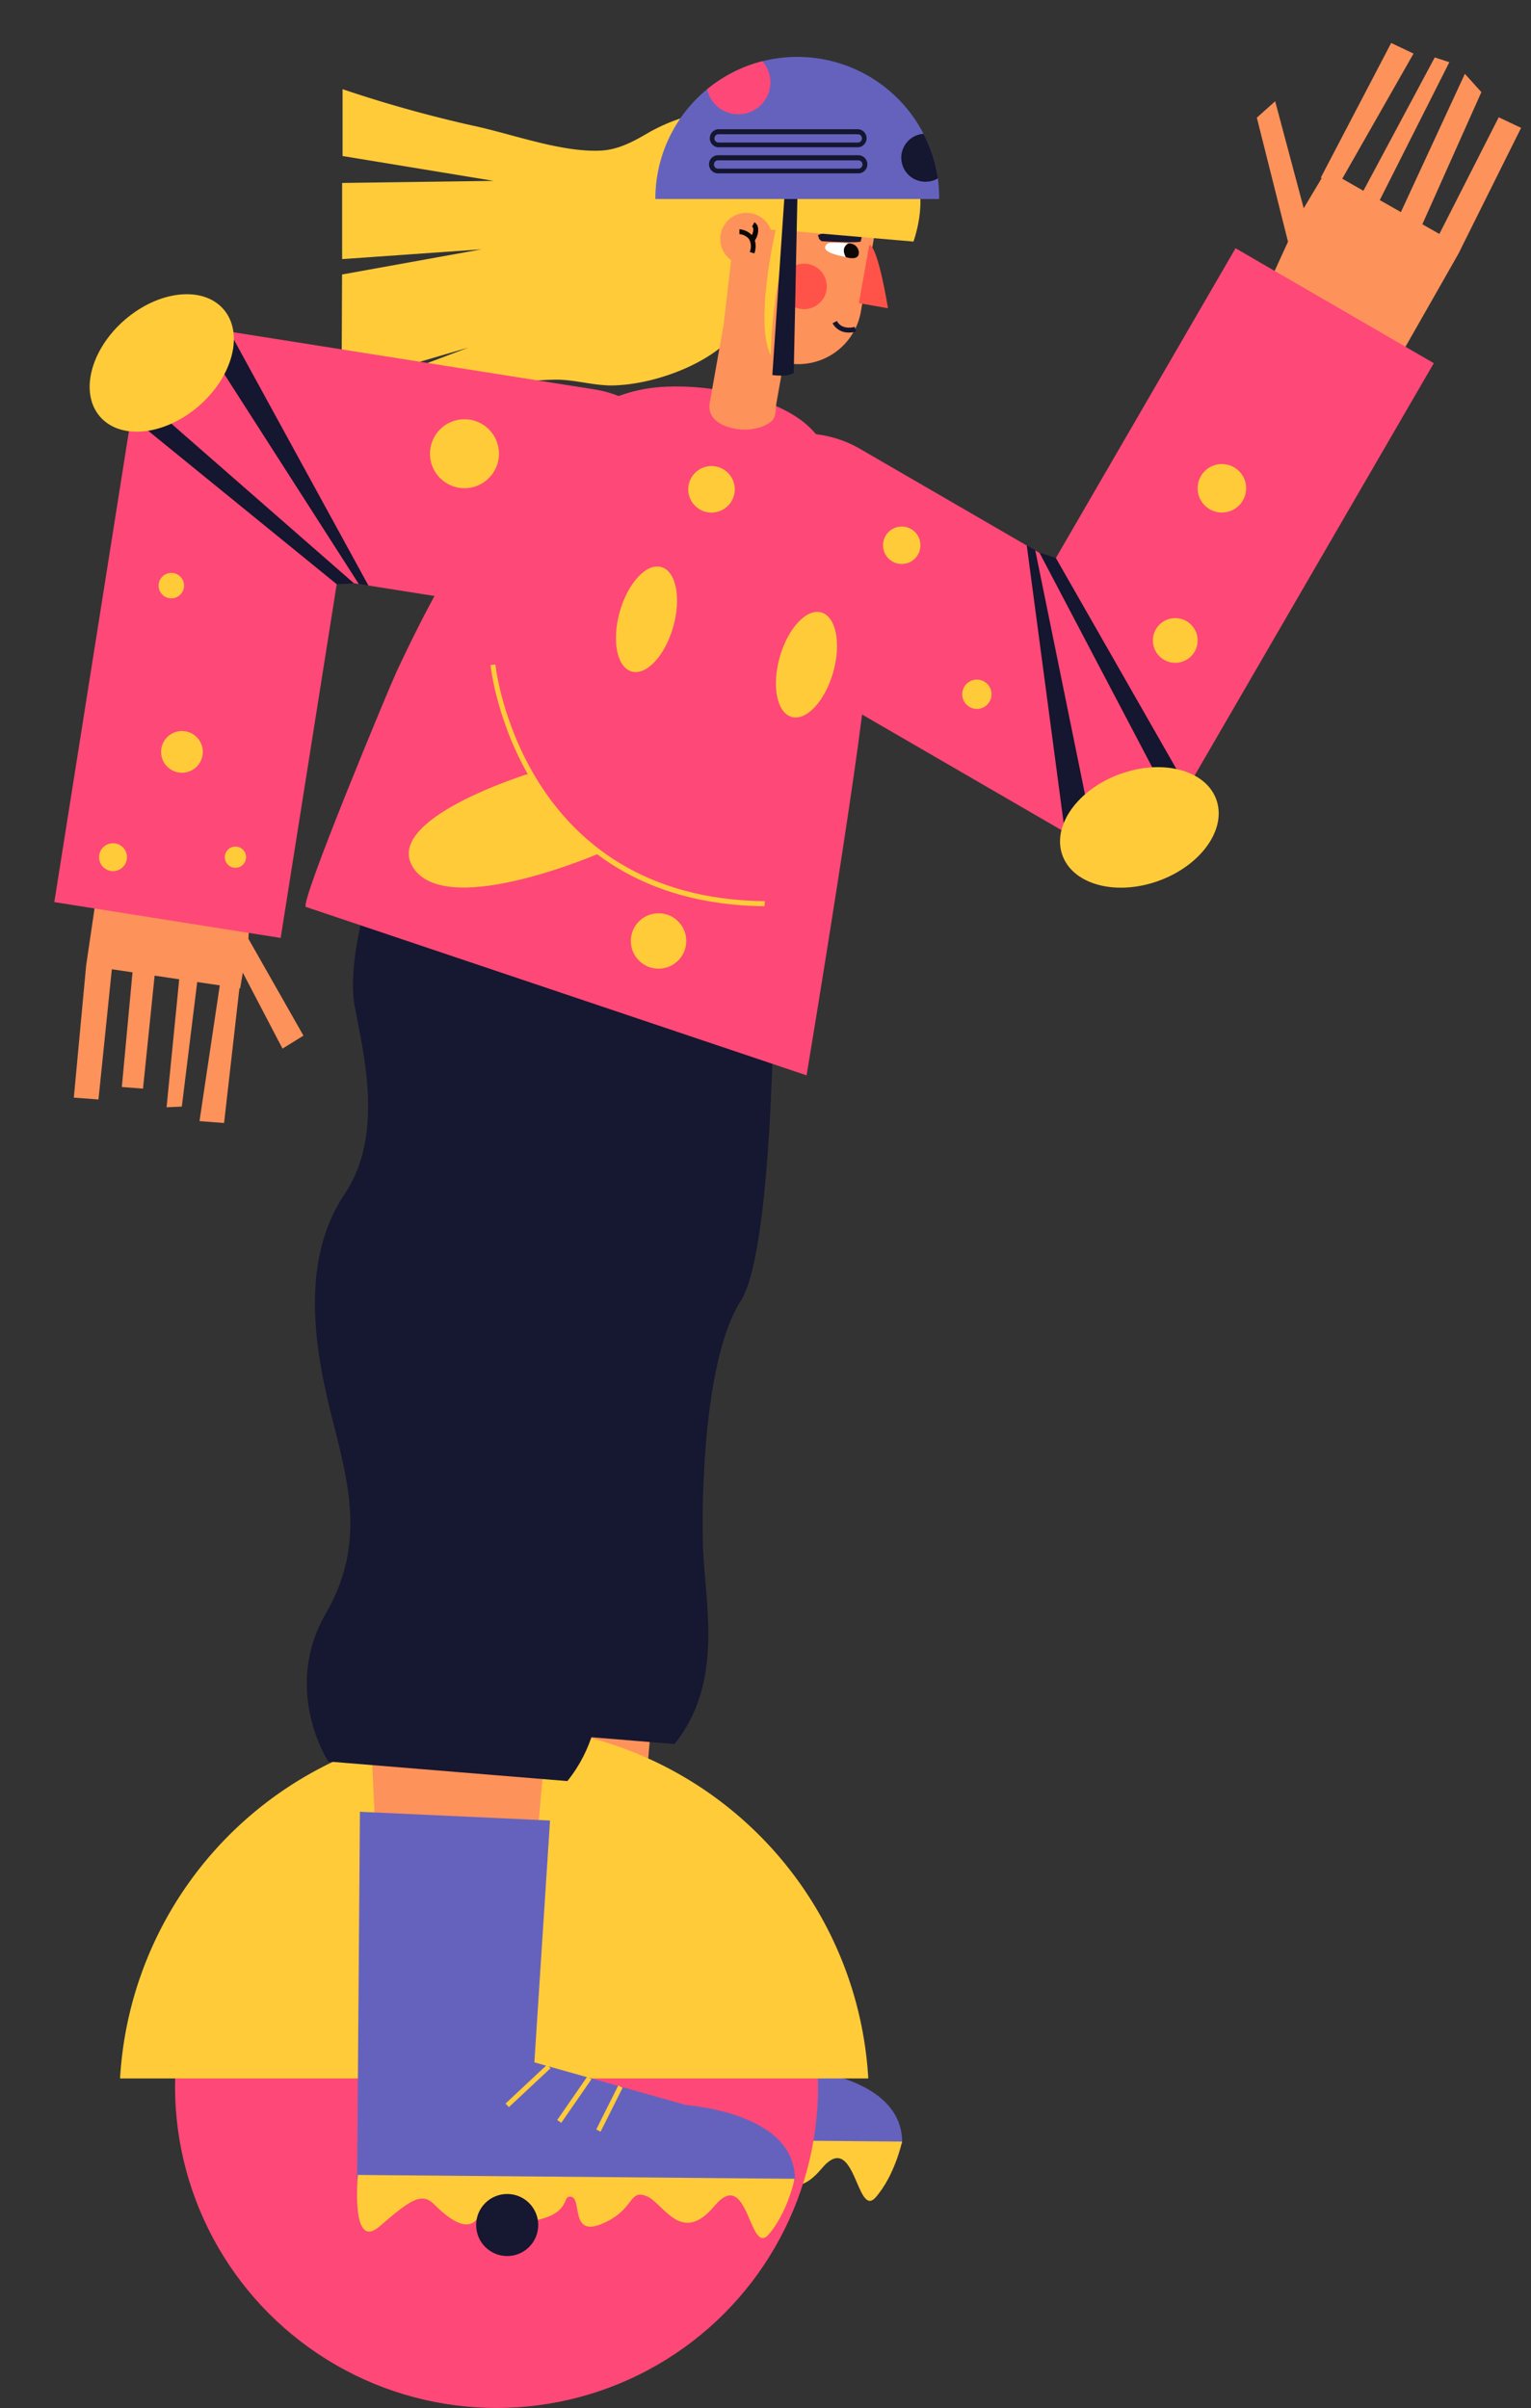 <svg id="Capa_1" data-name="Capa 1" xmlns="http://www.w3.org/2000/svg" viewBox="0 0 234.76 369.36"><rect x="0" y="0" width="234.76" height="369.36" fill="#333333" stroke="none"/><title>Mesa de trabajo 35</title><polygon points="233.24 19.61 224.16 37.85 223.71 38.78 222.41 41.07 212.38 58.68 190.5 52.37 197.5 37.07 192.72 18.05 195.53 15.53 199.91 31.94 202.66 27.33 202.53 27.24 213.32 6.59 216.75 8.22 205.82 27.41 209.06 29.26 220 8.81 222.24 9.54 211.57 30.69 214.81 32.53 224.62 11.32 227.15 14.13 218.1 34.4 220.71 35.88 229.81 17.99 233.24 19.61" fill="#fd925a"/><path d="M145.47,53.56h0A17.57,17.57,0,0,1,163,71.13v69.31a0,0,0,0,1,0,0H127.91a0,0,0,0,1,0,0V71.13a17.57,17.57,0,0,1,17.57-17.57Z" transform="translate(-11.42 174.17) rotate(-59.89)" fill="#fe4877"/><rect x="165.31" y="41.03" width="35.14" height="86.82" transform="translate(298.72 249.23) rotate(-149.89)" fill="#fe4877"/><polygon points="161.91 85.59 182.81 122.18 179.84 123.7 159.38 84.75 161.91 85.59" fill="#15162f"/><polygon points="167.76 128.65 158.74 84.38 157.44 83.63 163.51 129.33 167.76 128.65" fill="#15162f"/><ellipse cx="174.71" cy="126.91" rx="12.55" ry="8.71" transform="translate(-32.85 67.33) rotate(-19.98)" fill="#ffcb39"/><polygon points="69.7 186.04 75.12 297.93 96.95 298.09 106.56 186.74 69.7 186.04" fill="#fd925a"/><path d="M71.21,328.39l67.13.42h0c.17-7.87-9-10.84-16.8-11.66l-23.15-6.53,2.4-37.08-29.16-1.35Z" fill="#6562be"/><polygon points="94.47 317.49 93.96 316.94 100.35 310.97 100.86 311.52 94.47 317.49" fill="#ffcb39"/><polygon points="102.5 319.9 101.89 319.48 106.52 312.79 107.14 313.21 102.5 319.9" fill="#ffcb39"/><rect x="106.13" y="317.33" width="7.54" height="0.75" transform="translate(-223.39 273.72) rotate(-63.4)" fill="#ffcb39"/><path d="M103.42,267.49l-36.66-3s-7.2-11-.33-22.79,2.55-22.51.14-33.07-3.35-22.18,2.72-31.21,2.87-21.44,1.52-28.76,2.89-19.81,2.89-19.81l45,17.44s.25,44.85-5.14,53.28-6,28.49-5.78,37.25S111.18,257.86,103.42,267.49Z" fill="#161730"/><path d="M71.33,327.89s-1.17,11.74,3.27,7.94,6.4-5.42,8.34-3.51S88.29,337.37,90,334s3.26,1.94,8.73.78,3.75-4,5.35-3.55-.23,6.23,4.71,4.11,4-5.24,6.68-4.26,5.33,7.74,10.51,1.53,5.33,7.79,8.29,4.41,4.05-8.56,4.05-8.56Z" fill="#ffcb39"/><circle cx="76.14" cy="320.02" r="49.3" fill="#fe4877"/><path d="M133.14,318.78H18.41a57.46,57.46,0,0,1,114.73,0Z" fill="#ffcb39"/><polygon points="53.25 191.72 58.67 303.61 80.5 303.78 90.11 192.43 53.25 191.72" fill="#fd925a"/><path d="M54.76,334.08l67.13.41h0c.18-7.87-9-10.83-16.79-11.66l-23.16-6.52,2.4-37.09-29.15-1.34Z" fill="#6562be"/><polygon points="78.03 323.18 77.52 322.63 83.9 316.66 84.42 317.21 78.03 323.18" fill="#ffcb39"/><polygon points="86.06 325.59 85.44 325.16 90.07 318.47 90.69 318.9 86.06 325.59" fill="#ffcb39"/><rect x="89.68" y="323.02" width="7.54" height="0.75" transform="translate(-237.56 262.16) rotate(-63.4)" fill="#ffcb39"/><path d="M87,273.17l-36.66-3s-7.2-11-.33-22.8,2.55-22.51.14-33.07-3.35-22.18,2.72-31.21,2.88-21.44,1.52-28.75,2.89-19.82,2.89-19.82l45,17.45s.24,44.84-5.15,53.28-6,28.49-5.77,37.25S94.73,263.55,87,273.17Z" fill="#161730"/><path d="M121.42,63.51c.49.29.94.59,1.37.9,8.81,6.46,9.94,25.08,10.12,37.47.11,7-9.23,63.05-9.23,63.05L46.91,139.1c-1.1-.37,12.77-33.64,13.83-35.93C69.19,85,82.25,62,99.6,59.54,106,58.63,115.57,60.05,121.42,63.51Z" fill="#fe4877"/><path d="M54.88,333.58s-1.16,11.73,3.27,7.93,6.4-5.41,8.34-3.5,5.35,5,7.09,1.7,3.26,1.94,8.72.79,3.75-4,5.35-3.55-.23,6.22,4.72,4.1,4-5.24,6.68-4.26,5.32,7.75,10.51,1.54,5.32,7.78,8.28,4.4,4-8.56,4-8.56Z" fill="#ffcb39"/><circle cx="77.77" cy="341.26" r="4.76" fill="#161730"/><path d="M138.85,31l-.13.17c-1.1,1.3-3.47.56-4.92.75-1.92.25-3.84.47-5.77.72-.72.1-7.13.35-7.39,1L117,42c-1.5,3.46-2.13,6.83-4.71,9.65l-.45.47c-4.29,4.22-12.12,6.93-18.07,7-2.9,0-5.71-.92-8.61-.89-7.21.09-14.49,2.16-21.37,4.14C63,62.6,52.5,65.19,52.35,66l0-5.34,19.48-7.35L52.38,59l.07-16.9,21.38-3.86L52.46,39.74l0-11.68,23.24-.32L52.53,23.93l0-10.25a196.28,196.28,0,0,0,20.16,5.63c5.84,1.25,13.37,4.07,19.39,3.79,2.75-.12,5.14-1.44,7.46-2.81a28,28,0,0,1,19.31-3,33.77,33.77,0,0,1,9.19,3,44,44,0,0,1,6.65,3.85C136.23,25.31,140.46,28.69,138.85,31Z" fill="#ffcb39"/><path d="M134.57,33.36,132,47.82a9.74,9.74,0,0,1-11.28,7.88h-.58c-.1.59-.21,1.17-.31,1.76-.25,1.43-.51,2.86-.76,4.29-.17.92,0,2-.68,2.78a5.56,5.56,0,0,1-2.55,1.19c-2.51.61-7.69-.35-7-4l2.13-12,2.34-20.15Z" fill="#fd925a"/><path d="M133.29,37.56c1.37.24,2.87,9.72,2.87,9.72l-4.46-.79Z" fill="#ff534a"/><circle cx="123.29" cy="43.93" r="3.49" fill="#ff534a"/><path d="M126.71,37.51l.13-.11a1.36,1.36,0,0,1,.72-.16c1.12,0,4-.21,4.11,1.45.09,1.32-1.66.81-2.59.6S125.85,38.57,126.71,37.51Z" fill="#fff"/><path d="M130.07,37.35s-1.23.55-.37,2.09c0,0,2.07.68,2-.75A1.46,1.46,0,0,0,130.07,37.35Z" fill="#0c0604"/><path d="M126,37s6,.35,6,0,.65-1.66-.38-1.84-6.49.62-6.2,1S125.32,36.5,126,37Z" fill="#161730"/><path d="M130.23,51a2.76,2.76,0,0,1-2.57-1.42l.67-.35c.77,1.46,2.65.93,2.73.91l.21.72A3.73,3.73,0,0,1,130.23,51Z" fill="#15162f"/><path d="M140.07,37.05l-18.33-1.58V34.2c-3.51,9.35-3.54,20-3.54,20.35-2.1-4.2-.35-14.25.72-19.27l-6.73-.23.46-8.36c1.22-9.06,8.59-4.86,20.54-4.12S140.07,37.05,140.07,37.05Z" fill="#ffcb39"/><circle cx="114.45" cy="36.65" r="4.01" fill="#fd925a"/><path d="M115.75,36.86a3.45,3.45,0,0,1-.07,2l-.72-.21a2.25,2.25,0,0,0-.12-2,2.14,2.14,0,0,0-1.46-.74l0-.75a3,3,0,0,1,1.9.89,1.69,1.69,0,0,0,.22-1,.48.48,0,0,0-.18-.3l.36-.66a1.21,1.21,0,0,1,.54.74A2.72,2.72,0,0,1,115.75,36.86Z" fill="#0c0604"/><path d="M120.26,30.52l-1.83,27s2.38.36,3.28-.34l.56-26.84Z" fill="#15162f"/><path d="M144,30.52H100.49a21.77,21.77,0,0,1,41.12-10,21.51,21.51,0,0,1,2.2,6.84A21.86,21.86,0,0,1,144,30.52Z" fill="#6562be"/><path d="M131.61,22.59h-21.5a1.39,1.39,0,0,1,0-2.77h21.5a1.39,1.39,0,0,1,0,2.77Zm-21.5-2a.64.64,0,0,0,0,1.27h21.5a.64.64,0,0,0,0-1.27Z" fill="#15162f"/><path d="M131.61,26.59h-21.5a1.39,1.39,0,0,1,0-2.78h21.5a1.39,1.39,0,0,1,0,2.78Zm-21.5-2a.64.64,0,0,0,0,1.28h21.5a.64.64,0,0,0,0-1.28Z" fill="#15162f"/><path d="M118.13,12.64a4.91,4.91,0,0,1-9.7,1.06,21.76,21.76,0,0,1,8.47-4.31A4.87,4.87,0,0,1,118.13,12.64Z" fill="#fe4877"/><path d="M143.81,27.36a3.71,3.71,0,0,1-1.86.51h-.07a3.68,3.68,0,0,1-.27-7.35A21.51,21.51,0,0,1,143.81,27.36Z" fill="#15162f"/><polygon points="46.53 158.84 43.32 160.83 37.23 149.18 36.82 151.6 36.71 151.58 34.36 172.24 30.59 171.95 33.7 151.13 30.24 150.62 27.88 169.72 25.54 169.83 27.48 150.2 23.71 149.64 21.93 166.97 18.68 166.72 20.32 149.13 17.15 148.66 15.1 168.63 11.32 168.35 13.21 148.07 16.7 124.4 39.39 122.4 38.09 143.98 46.53 158.84" fill="#fd925a"/><path d="M62.85,29.6h0A17.57,17.57,0,0,1,80.41,47.17v69.31a0,0,0,0,1,0,0H45.28a0,0,0,0,1,0,0V47.17A17.57,17.57,0,0,1,62.85,29.6Z" transform="translate(144.81 22.38) rotate(99)" fill="#fe4877"/><rect x="14.91" y="54.82" width="35.14" height="86.82" transform="translate(15.76 -3.87) rotate(9)" fill="#fe4877"/><polygon points="51.63 89.6 18.95 63 21.16 60.51 54.28 89.47 51.63 89.6" fill="#15162f"/><polygon points="30.65 51.54 55.02 89.58 56.5 89.82 34.37 49.37 30.65 51.54" fill="#15162f"/><ellipse cx="24.8" cy="55.67" rx="12.55" ry="8.71" transform="translate(-30.48 30.02) rotate(-41.1)" fill="#ffcb39"/><ellipse cx="99.13" cy="94.99" rx="8.33" ry="4.26" transform="translate(-19.31 164.42) rotate(-74.16)" fill="#ffcb39"/><ellipse cx="123.66" cy="101.95" rx="8.33" ry="4.26" transform="translate(-8.17 193.08) rotate(-74.16)" fill="#ffcb39"/><path d="M117.22,139c-38-.44-42-36.61-42-37l.75-.08c0,.36,4,35.87,41.31,36.3Z" fill="#ffcb39"/><path d="M81.16,118.64S58,125.75,63.53,133.33s28.84-2.65,28.84-2.65S86.38,127.4,81.16,118.64Z" fill="#ffcb39"/><circle cx="27.9" cy="115.32" r="3.2" fill="#ffcb39"/><circle cx="26.27" cy="89.82" r="1.95" fill="#ffcb39"/><circle cx="36.1" cy="131.47" r="1.63" fill="#ffcb39"/><circle cx="17.33" cy="131.47" r="2.14" fill="#ffcb39"/><circle cx="71.22" cy="69.59" r="5.29" fill="#ffcb39"/><circle cx="138.27" cy="83.63" r="2.87" fill="#ffcb39"/><circle cx="109.1" cy="75.05" r="3.57" fill="#ffcb39"/><circle cx="100.98" cy="144.32" r="4.25" fill="#ffcb39"/><circle cx="187.36" cy="74.89" r="3.72" fill="#ffcb39"/><circle cx="180.21" cy="98.23" r="3.43" fill="#ffcb39"/><circle cx="149.79" cy="106.48" r="2.25" fill="#ffcb39"/></svg>